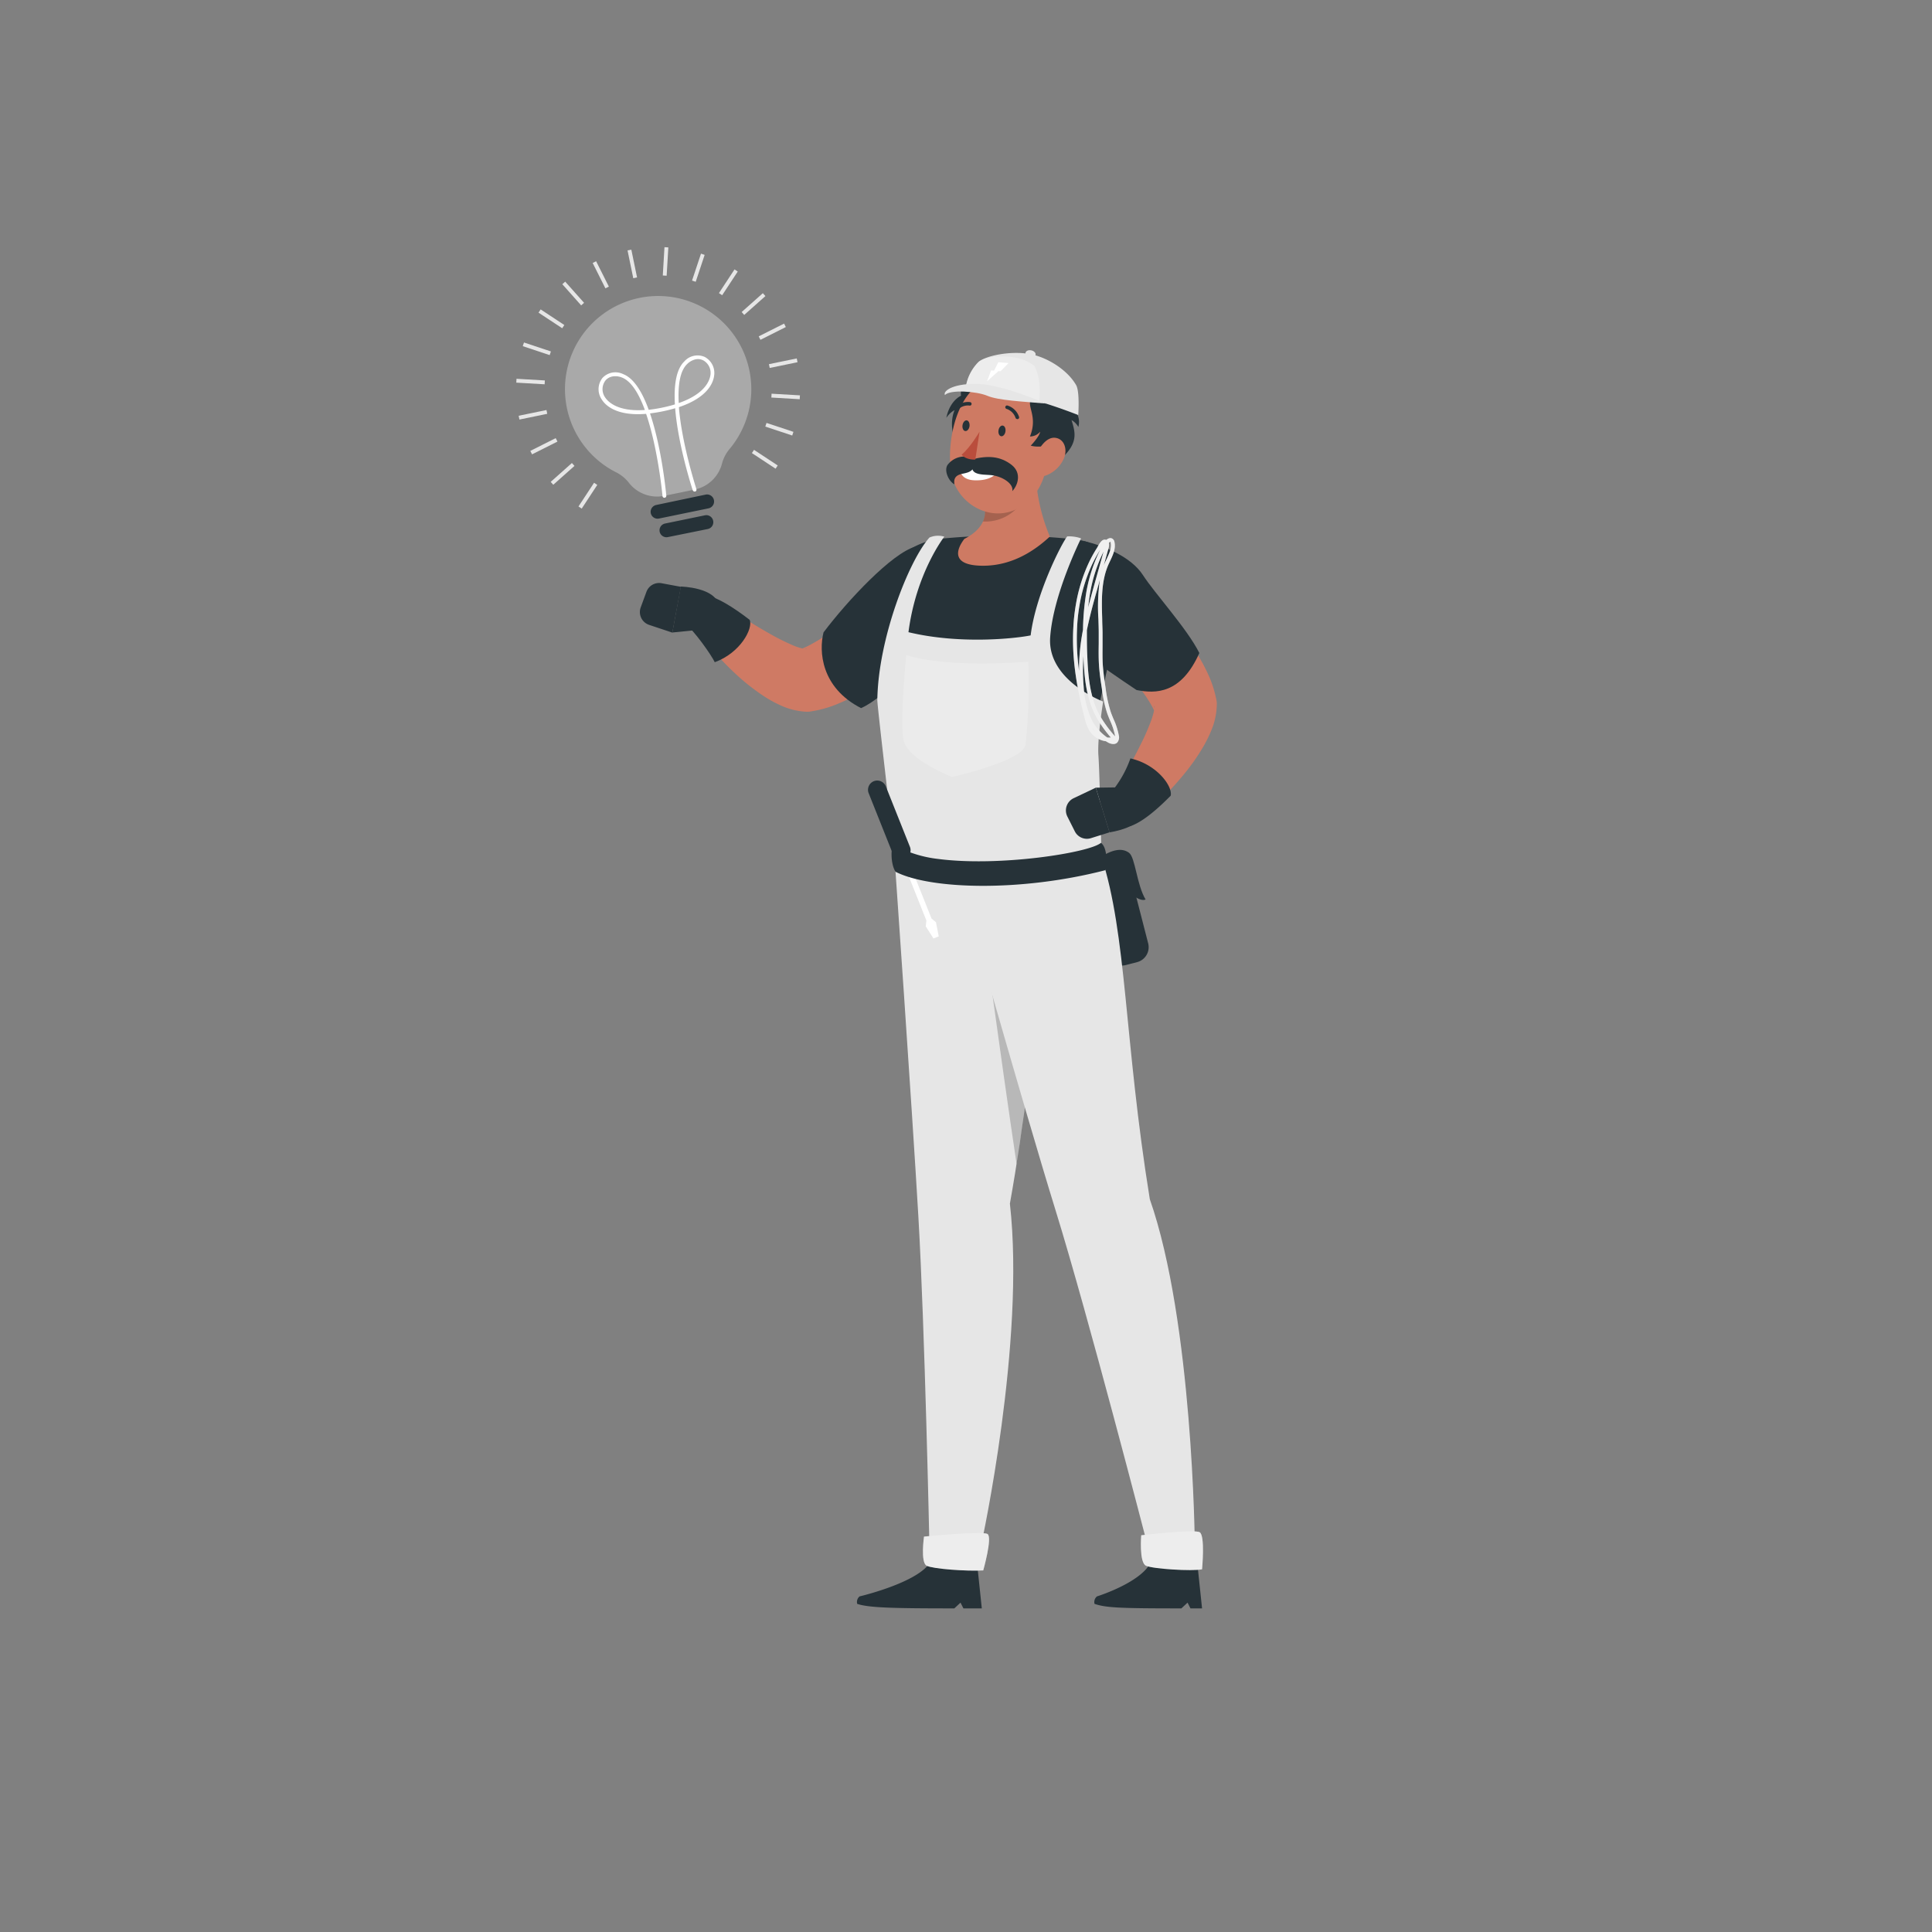 <svg xmlns="http://www.w3.org/2000/svg" viewBox="0 0 500 500"><rect x="0" y="0" width="500" height="500" fill="#808080" stroke="none"/><g id="freepik--Character--inject-1"><path d="M245.21,162.28c-1.27,1.23-2.41,2.27-3.64,3.35s-2.46,2.11-3.71,3.14c-2.52,2-5.09,4-7.83,5.9a81.93,81.93,0,0,1-8.7,5.34,48.08,48.08,0,0,1-5,2.34,29.19,29.19,0,0,1-6.38,1.75l-.51.08a5.3,5.3,0,0,1-1.05,0,18.2,18.2,0,0,1-6.44-1.66,32.2,32.2,0,0,1-4.4-2.44,55.79,55.79,0,0,1-6.94-5.46c-2.08-1.92-4-3.9-5.85-6a75.58,75.58,0,0,1-5.2-6.48,4.54,4.54,0,0,1,6.12-6.45l.12.08,6.46,4.07c2.15,1.34,4.29,2.66,6.42,3.86a60.54,60.54,0,0,0,6.19,3.16,15,15,0,0,0,2.69.94c.75.18,1.39.2,1.18.09l-1.55.12a18.58,18.58,0,0,0,2.41-1.09c1-.54,2.11-1.17,3.21-1.88s2.23-1.49,3.35-2.32,2.27-1.65,3.4-2.53c2.26-1.77,4.54-3.6,6.78-5.49l3.36-2.85,3.27-2.82.16-.13a9,9,0,0,1,12.12,13.3Z" style="fill:#cf7a64"></path><path d="M184,162.69l-10,1,2.19-11.89s9.19.17,9.89,5.07Z" style="fill:#263238"></path><path d="M165.82,157.18l1.47-4a3.49,3.49,0,0,1,3.93-2.24l5,.93L174,163.72l-6-2A3.5,3.5,0,0,1,165.82,157.18Z" style="fill:#263238"></path><path d="M177.09,161.18c2.63,2.06,7,8.33,7.89,10.2,6.63-2.42,9.94-8.68,9.05-10.95-4.53-3.49-8.43-5.83-11.3-6.39C178.05,155,177.09,161.18,177.09,161.18Z" style="fill:#263238"></path><path d="M252.34,152.28c-1.47,4.92-4.69,11.81-9.6,14.65s-13.4,13.51-19.9,16.33c-10.39-5.32-10.94-14.74-9.71-19.6,6.29-8.34,17.78-20.56,23.76-22.18C242.09,140.07,246.58,148.22,252.34,152.28Z" style="fill:#263238"></path><path d="M251.18,113.39c3.41,1.41,5.44.87,5.44.87s-2-2.57-2-3.85a3.44,3.44,0,0,0,2.5,1.52c-1.56-5.49,1.84-7.67.73-9.81-2.1-4.06-9.83-4.1-9.14.28-3.2,1.69-3.79,5.73-3.79,5.73a6,6,0,0,1,2.13-2c-1.33,3.14-.67,7.59,1.63,10.93A2.68,2.68,0,0,0,251.18,113.39Z" style="fill:#263238"></path><rect x="283.82" y="222.84" width="11.11" height="27" rx="4" transform="translate(628.54 393.09) rotate(165.57)" style="fill:#263238"></rect><path d="M283.94,222.4c4.19-2.92,6.63-2.88,8.25-1.7s2,8.31,4.29,12.09C293.38,234.23,283.94,222.4,283.94,222.4Z" style="fill:#263238"></path><path d="M278.61,139.64a169.36,169.36,0,0,0-35.06-.23,19.51,19.51,0,0,0-17.44,19.45c0,17.94,4.75,44.1,7.74,71.64,27.32,9.17,50.36-.46,50.36-.46.61-6.29.27-25-1.84-36,1.55-11.36,5.48-24.36,7.71-39.44A13.19,13.19,0,0,0,278.61,139.64Z" style="fill:#263238"></path><path d="M268.05,117.92a47.53,47.53,0,0,0,3.65,20.94c-3.68,3.42-9.65,7.67-17.61,7.55s-6.64-4.18-4.51-6.95c5.7-2.88,6.07-7.1,4.67-9.65Z" style="fill:#ce7a63"></path><path d="M268.05,117.92l-13.8,11.89a5.7,5.7,0,0,1,.14,5.15,11.26,11.26,0,0,0,7.82-2.56c3.55-2.85,4.83-6.3,5.83-11.19C268,120.17,268,119.08,268.05,117.92Z" style="opacity:0.2"></path><path d="M272.52,112c-1.56,8.92-2,14.23-7.09,18.29-7.61,6.1-18.25.64-19.38-8.6-1-8.31,1.71-21.51,10.92-24A12.48,12.48,0,0,1,272.52,112Z" style="fill:#ce7a63"></path><path d="M272.26,115.05c-3.54,1-5.5.28-5.5.28s2.25-2.34,2.44-3.61a3.46,3.46,0,0,1-2.65,1.24c2.14-5.29-1-7.83.34-9.83,2.52-3.81,11.36-2.35,10.19,1.93a5.07,5.07,0,0,1,2,5.44,4.61,4.61,0,0,0-1.77-1.78c1,3.27,1.85,6-2.94,10.22A2.68,2.68,0,0,1,272.26,115.05Z" style="fill:#263238"></path><path d="M248.39,121.16a66.47,66.47,0,0,1,10.61-.25c-1,2-2.81,3.53-6.81,3.39S248.39,121.16,248.39,121.16Z" style="fill:#fff"></path><path d="M251.47,118.92c-.06,3-.12,3.85,4.5,4,3.25.13,6.49,2.27,6,4.19,1.42-1.45,2.52-4.64-.12-6.76C258.94,118.05,255.64,117.8,251.47,118.92Z" style="fill:#263238"></path><path d="M252.41,118.93c-.11,2.95-1.41,3.29-3.33,3.68s-2.27,1.35-2.08,2.75c-1.69-1-2.76-3.83-1.68-5.16A5.48,5.48,0,0,1,252.41,118.93Z" style="fill:#263238"></path><path d="M275.22,118.89a8.23,8.23,0,0,1-4.44,4.13c-2.48.89-3.66-1.55-2.93-4.22.67-2.41,2.75-5.77,5.22-5.5S276.39,116.48,275.22,118.89Z" style="fill:#ce7a63"></path><path d="M260.21,111.66c-.11.77-.61,1.32-1.11,1.24s-.81-.76-.69-1.53.61-1.31,1.11-1.23S260.33,110.9,260.21,111.66Z" style="fill:#263238"></path><path d="M250.91,110.32c-.12.76-.62,1.31-1.12,1.23s-.81-.76-.69-1.52.61-1.32,1.11-1.24S251,109.55,250.91,110.32Z" style="fill:#263238"></path><path d="M253.51,111.72s-2.41,4.12-4.64,5.94c1.16,1.47,3.54,1.27,3.54,1.27Z" style="fill:#ba4d3c"></path><path d="M263.23,108.45a.37.37,0,0,0,.23,0,.45.45,0,0,0,.27-.57,4.55,4.55,0,0,0-3-2.93.45.45,0,0,0-.55.33.46.46,0,0,0,.33.55h0a3.65,3.65,0,0,1,2.32,2.34A.45.45,0,0,0,263.23,108.45Z" style="fill:#263238"></path><path d="M247.44,106.23a.45.45,0,0,0,.41-.13,3.59,3.59,0,0,1,3.06-1.14.44.44,0,0,0,.53-.35.46.46,0,0,0-.36-.54,4.48,4.48,0,0,0-3.88,1.4.46.46,0,0,0,0,.64A.57.57,0,0,0,247.44,106.23Z" style="fill:#263238"></path><path d="M261.36,311.5c7.32-40.84,10.37-90.09,10.37-90.09l-40.3-.61s4.64,66.37,6.25,94.17c1.67,28.91,2.84,84.53,2.84,84.53H254S265.42,347.24,261.36,311.5Z" style="fill:#E6E6E6"></path><path d="M253.45,232.54s5.3,39.64,9.64,68.71c3.86-24.43,6.31-50.1,7.58-65.54Z" style="opacity:0.2"></path><path d="M222.45,413.15s18.07-4.23,18.86-10.4l11.52,1.5,1.26,12h-4.76l-.75-1.49-1.6,1.49c-16.16,0-22.15-.17-25.14-1.17A1.9,1.9,0,0,1,222.45,413.15Z" style="fill:#263238"></path><path d="M254.46,406.42c-4.32.25-13-.38-14.64-1.21s-.69-7.54-.69-7.54,15.11-1.5,16.44-.67S254.46,406.42,254.46,406.42Z" style="fill:#E6E6E6"></path><path d="M254.46,406.42c-4.32.25-13-.38-14.64-1.21s-.69-7.54-.69-7.54,15.11-1.5,16.44-.67S254.46,406.42,254.46,406.42Z" style="fill:#fff;opacity:0.3"></path><path d="M297.57,310.35c-6.65-41.07-5.92-68.52-12.57-88.76l-38.59-.53s18.41,65.17,26.81,92.3,23.65,86.14,23.65,86.14h12.34S308.71,342.12,297.57,310.35Z" style="fill:#E6E6E6"></path><path d="M283.89,413.15s13.63-4.23,14.42-10.4l11.52,1.5,1.26,12h-3l-.75-1.49-1.6,1.49c-16.16,0-19.49-.17-22.48-1.17A1.9,1.9,0,0,1,283.89,413.15Z" style="fill:#263238"></path><path d="M311.09,406.13c-2.66.54-12.7-.09-14.51-.92s-1.23-7.88-1.23-7.88,13.66-1.62,15.12-.79S311.09,406.13,311.09,406.13Z" style="fill:#E6E6E6"></path><path d="M311.09,406.13c-2.66.54-12.7-.09-14.51-.92s-1.23-7.88-1.23-7.88,13.66-1.62,15.12-.79S311.09,406.13,311.09,406.13Z" style="fill:#fff;opacity:0.3"></path><path d="M231.43,220.8c-.39-4.52-4.23-36.59-4.38-39.53.19-16,8.23-36.33,13.5-42.16a5.55,5.55,0,0,1,3.84-.22s-7.28,9.28-9.28,24.72c13.39,3.22,27.84,1.61,31.62.83,1.32-10.77,8-23.77,9.46-25.62a9.29,9.29,0,0,1,3.59.51s-7.26,14.52-8,25.67,13.71,16.56,13.71,16.56-1.55,9.66-1.22,14,.78,26,.78,26S250.2,227.26,231.43,220.8Z" style="fill:#E6E6E6"></path><polygon points="241.07 237.7 234.3 220.71 233.64 220.97 232.97 221.24 239.75 238.23 239.57 239.73 241.59 242.88 242.26 242.61 242.94 242.34 242.23 238.67 241.07 237.7" style="fill:#fff"></polygon><path d="M234.15,222.27h0a2.4,2.4,0,0,1-3.1-1.34l-6.24-15.65a2.4,2.4,0,0,1,1.34-3.11h0a2.4,2.4,0,0,1,3.1,1.34l6.24,15.65A2.4,2.4,0,0,1,234.15,222.27Z" style="fill:#263238"></path><path d="M231.21,218.61c-.66.67-.77,5,.56,7,8.91,4.59,32.4,5.26,54.31-.41.53-2.57.32-6-1.16-7.07-3,2.56-26.21,6.23-42.09,4.17A31.22,31.22,0,0,1,231.21,218.61Z" style="fill:#263238"></path><path d="M234.55,169.5s8.34,3.42,31.59,1.75a143.29,143.29,0,0,1-.75,21.5c-.67,4.25-19,8.33-19,8.33s-11.69-4.5-12.61-9.75S234.55,169.5,234.55,169.5Z" style="fill:#fff;opacity:0.2"></path><path d="M279.05,107.41c-8.36-3.25-19.38-6.77-29.19-6.56a11.72,11.72,0,0,1,3.43-7.23c2-1.62,8.66-3,13.85-1.87,4.11.92,9.13,4,11.37,7.93C279.48,101.38,279.05,107.41,279.05,107.41Z" style="fill:#E6E6E6"></path><path d="M267.77,94.83c-3.92-3.6-12.51-2.83-14.48-1.21a11.72,11.72,0,0,0-3.43,7.23c6.23-.13,12.94,1.24,19.15,3.09C269.11,100.62,269.29,98.15,267.77,94.83Z" style="fill:#fff;opacity:0.3"></path><path d="M270.67,104.44c-5.91-.52-12.32-.81-15.12-2s-9.66-1.67-11-.21c-.62-1.13,2.53-3.18,9-2.84S270.67,104.44,270.67,104.44Z" style="fill:#E6E6E6"></path><polygon points="261.02 93.96 258.36 93.74 257.26 95.93 256.49 95.86 255.46 98.66 258.41 96.04 258.95 96.08 261.02 93.96" style="fill:#fff"></polygon><path d="M268,91.87c-.1.5-.78.78-1.5.63s-1.21-.7-1.1-1.2.78-.78,1.5-.63S268.14,91.36,268,91.87Z" style="fill:#E6E6E6"></path><path d="M291,146.62c1.3,1.21,2.41,2.28,3.55,3.46s2.24,2.34,3.34,3.53c2.17,2.41,4.3,4.87,6.31,7.5a81.77,81.77,0,0,1,5.81,8.4,48.82,48.82,0,0,1,2.61,4.9,28.66,28.66,0,0,1,2.09,6.28l.11.5a4.67,4.67,0,0,1,.09,1,18.07,18.07,0,0,1-1.3,6.53,33.41,33.41,0,0,1-2.2,4.52,54.78,54.78,0,0,1-5.08,7.23,83.12,83.12,0,0,1-5.63,6.17,78.66,78.66,0,0,1-6.19,5.54,4.53,4.53,0,0,1-6.77-5.76l.07-.12,3.72-6.68c1.22-2.22,2.42-4.42,3.5-6.61a59.89,59.89,0,0,0,2.82-6.36,15.79,15.79,0,0,0,.8-2.74c.14-.76.12-1.39,0-1.18l.2,1.54a17.82,17.82,0,0,0-1.21-2.35c-.6-1-1.29-2-2.06-3.1s-1.61-2.14-2.49-3.22-1.78-2.18-2.72-3.26c-1.89-2.16-3.84-4.33-5.85-6.47l-3-3.2-3-3.11-.15-.15A9,9,0,0,1,291,146.62Z" style="fill:#cf7a64"></path><path d="M293.67,203.71l-10.08.14,3.55,11.56s9.12-1.23,9.24-6.18Z" style="fill:#263238"></path><path d="M276.23,211.31l1.93,3.84a3.49,3.49,0,0,0,4.16,1.77l4.82-1.51-3.55-11.56-5.74,2.73A3.5,3.5,0,0,0,276.23,211.31Z" style="fill:#263238"></path><path d="M287.36,205.28a28.28,28.28,0,0,0,5.19-9c6.89,1.52,11,7.28,10.42,9.65-4,4.06-7.58,6.9-10.34,7.83C288.71,211.72,287.36,205.28,287.36,205.28Z" style="fill:#263238"></path><path d="M280.65,140.05c5,1.2,12.05,4,15.14,8.78s11.43,13.84,14.6,20.17c-4.75,10.66-11.34,10.54-16.25,9.58-8.67-5.83-19.84-13.07-20-19.25C274,153.94,276.91,146,280.65,140.05Z" style="fill:#263238"></path><path d="M288.09,192.55a2.91,2.91,0,0,1-1.33-.39l-.56-.33a6.05,6.05,0,0,1-4.25-2.69,10.56,10.56,0,0,1-1.17-3c-2.43-9.16-3.39-16.71-3-23.75h0a48.12,48.12,0,0,1,.66-5.95,42.26,42.26,0,0,1,3-10.05,34,34,0,0,1,2.48-4.62l.19-.35c.49-.89,1-1.63,1.59-1.74a1.27,1.27,0,0,1,.64.05,1.72,1.72,0,0,1,.87-.46,1,1,0,0,1,.84.27,1.25,1.25,0,0,1,.38.76c.36,1.73-.4,3.32-1.13,4.87-.14.3-.29.6-.42.9-1.93,4.35-1.78,9.34-1.63,14.17,0,1.16.08,2.32.09,3.47,0,1,0,1.94,0,2.91,0,1.76-.05,3.59.06,5.37.13,2,.43,4.09.73,6.08a35,35,0,0,0,1.29,6.06c.23.68.51,1.36.78,2a18.1,18.1,0,0,1,1.36,4.24,2.07,2.07,0,0,1-.47,1.85A1.44,1.44,0,0,1,288.09,192.55Zm-1.53-1.68a4.82,4.82,0,0,0,.93,0,33,33,0,0,1-3.79-5.31c-2.68-4.91-3.11-10.7-3.31-15.74a.43.43,0,0,1,0,0,51.3,51.3,0,0,0,.06,7.84,24.44,24.44,0,0,0,1.73,7.82A12.33,12.33,0,0,0,286.56,190.87Zm-5.28-27.77c0,2.35,0,4.61.11,6.68.19,4.93.62,10.58,3.19,15.3a32.78,32.78,0,0,0,4,5.49.2.2,0,0,1,0-.07,16.87,16.87,0,0,0-1.29-4c-.28-.67-.57-1.37-.81-2.08a35.64,35.64,0,0,1-1.32-6.23c-.31-2-.62-4.09-.75-6.17-.11-1.82-.09-3.66-.06-5.45,0-1,0-1.92,0-2.88,0-1.14-.05-2.3-.08-3.45a48.77,48.77,0,0,1,.39-10.26l-.76,2.75C282.94,156.11,282,159.58,281.28,163.1Zm1.33,25.2.18.31a4.43,4.43,0,0,0,.76.91A14.57,14.57,0,0,1,282.61,188.3Zm2.1-46a35.39,35.39,0,0,0-2.37,4.44,41.31,41.31,0,0,0-2.95,9.81,46.41,46.41,0,0,0-.64,5.83h0a60.66,60.66,0,0,0,.51,11.27,52.91,52.91,0,0,1,.47-7.34c.15-1.12.34-2.23.55-3.33a65.5,65.5,0,0,1,.65-8.35A39.87,39.87,0,0,1,284.71,142.32Zm.9.44a38.89,38.89,0,0,0-3.69,12c-.12.81-.22,1.62-.3,2.42.42-1.61.86-3.19,1.29-4.77Zm1.36-2.29a2.94,2.94,0,0,1-.07,1.38l-1.26,4.54c.1-.26.2-.51.32-.77s.28-.61.43-.92c.66-1.4,1.34-2.84,1.06-4.24,0-.17-.07-.22-.09-.23S287.13,140.3,287,140.47Z" style="fill:#E6E6E6"></path><path d="M288.09,192.55a2.91,2.91,0,0,1-1.33-.39l-.56-.33a6.05,6.05,0,0,1-4.25-2.69,10.56,10.56,0,0,1-1.17-3c-2.43-9.16-3.39-16.71-3-23.75h0a48.12,48.12,0,0,1,.66-5.95,42.26,42.26,0,0,1,3-10.05,34,34,0,0,1,2.48-4.62l.19-.35c.49-.89,1-1.63,1.59-1.74a1.27,1.27,0,0,1,.64.05,1.72,1.72,0,0,1,.87-.46,1,1,0,0,1,.84.27,1.25,1.25,0,0,1,.38.76c.36,1.73-.4,3.32-1.13,4.87-.14.3-.29.6-.42.9-1.93,4.35-1.78,9.34-1.63,14.17,0,1.16.08,2.32.09,3.47,0,1,0,1.94,0,2.91,0,1.76-.05,3.59.06,5.37.13,2,.43,4.09.73,6.08a35,35,0,0,0,1.29,6.06c.23.68.51,1.36.78,2a18.1,18.1,0,0,1,1.36,4.24,2.07,2.07,0,0,1-.47,1.85A1.44,1.44,0,0,1,288.09,192.55Zm-1.53-1.68a4.82,4.82,0,0,0,.93,0,33,33,0,0,1-3.79-5.31c-2.68-4.91-3.11-10.7-3.31-15.74a.43.43,0,0,1,0,0,51.3,51.3,0,0,0,.06,7.84,24.44,24.44,0,0,0,1.73,7.82A12.33,12.33,0,0,0,286.56,190.87Zm-5.28-27.77c0,2.35,0,4.61.11,6.68.19,4.93.62,10.58,3.19,15.3a32.78,32.78,0,0,0,4,5.49.2.2,0,0,1,0-.07,16.87,16.87,0,0,0-1.29-4c-.28-.67-.57-1.37-.81-2.08a35.64,35.64,0,0,1-1.32-6.23c-.31-2-.62-4.09-.75-6.17-.11-1.82-.09-3.66-.06-5.45,0-1,0-1.92,0-2.88,0-1.14-.05-2.3-.08-3.45a48.77,48.77,0,0,1,.39-10.26l-.76,2.75C282.94,156.11,282,159.58,281.28,163.1Zm1.33,25.2.18.31a4.43,4.43,0,0,0,.76.91A14.57,14.57,0,0,1,282.61,188.3Zm2.1-46a35.39,35.39,0,0,0-2.37,4.44,41.31,41.31,0,0,0-2.95,9.81,46.41,46.41,0,0,0-.64,5.83h0a60.66,60.66,0,0,0,.51,11.27,52.91,52.91,0,0,1,.47-7.34c.15-1.12.34-2.23.55-3.33a65.5,65.5,0,0,1,.65-8.35A39.87,39.87,0,0,1,284.71,142.32Zm.9.44a38.89,38.89,0,0,0-3.69,12c-.12.81-.22,1.62-.3,2.42.42-1.61.86-3.19,1.29-4.77Zm1.36-2.29a2.94,2.94,0,0,1-.07,1.38l-1.26,4.54c.1-.26.2-.51.32-.77s.28-.61.43-.92c.66-1.4,1.34-2.84,1.06-4.24,0-.17-.07-.22-.09-.23S287.13,140.3,287,140.47Z" style="fill:#fff;opacity:0.4"></path></g><g id="freepik--Bulb--inject-1"><path d="M193.94,95.86a24.11,24.11,0,1,0-34.52,26.36,9.76,9.76,0,0,1,3.3,2.68h0a9.27,9.27,0,0,0,9.22,3.42l7.81-1.61a9.27,9.27,0,0,0,7.12-6.79h0a9.61,9.61,0,0,1,1.95-3.73A24.07,24.07,0,0,0,193.94,95.86Z" style="fill:#E6E6E6;opacity:0.4"></path><path d="M183.36,131.56l-12.82,2.64a1.8,1.8,0,0,1-2.12-1.39h0a1.81,1.81,0,0,1,1.4-2.12L182.64,128a1.81,1.81,0,0,1,2.12,1.4h0A1.81,1.81,0,0,1,183.36,131.56Z" style="fill:#263238"></path><path d="M183.17,136.91,172.84,139a1.8,1.8,0,0,1-2.12-1.4h0a1.79,1.79,0,0,1,1.39-2.11l10.33-2.13a1.8,1.8,0,0,1,2.12,1.39h0A1.8,1.8,0,0,1,183.17,136.91Z" style="fill:#263238"></path><path d="M179.85,127.2a.5.5,0,0,1-.57-.33c-.24-.71-3.81-11.77-4.55-21.22a40,40,0,0,1-6.51,1.34c3.06,9,4.15,20.54,4.22,21.29a.5.5,0,0,1-.45.54.49.49,0,0,1-.54-.45c0-.18-1.16-12.27-4.24-21.27-7.89.65-10.68-2.35-11.56-3.84a4.7,4.7,0,0,1,.26-5.44,4.56,4.56,0,0,1,5.36-1c2.81,1.07,5,4.75,6.61,9.23q1.58-.17,3.42-.54c1.24-.26,2.36-.54,3.36-.85-.27-4.77.26-9,2.42-11.1a4.57,4.57,0,0,1,5.33-1.17,4.71,4.71,0,0,1,2.4,4.89c-.23,1.72-1.61,5.58-9.11,8.09.74,9.49,4.47,21,4.53,21.22a.51.51,0,0,1-.32.63ZM180,93a4.58,4.58,0,0,0-2.2,1.25c-1.89,1.84-2.38,5.67-2.14,10.06,7-2.43,8-6,8.19-7.19A3.7,3.7,0,0,0,182,93.26,3,3,0,0,0,180,93Zm-21.56,4.45a3,3,0,0,0-1.73,1,3.7,3.7,0,0,0-.18,4.28c.61,1,3,3.89,10.36,3.37-1.51-4.13-3.47-7.45-5.94-8.4A4.49,4.49,0,0,0,158.41,97.45Z" style="fill:#fff"></path><rect x="168.57" y="67.17" width="7.34" height="1" transform="translate(94.51 235.6) rotate(-86.61)" style="fill:#E6E6E6"></rect><rect x="177.05" y="68.78" width="7.34" height="1" transform="translate(57.95 218.9) rotate(-71.6)" style="fill:#E6E6E6"></rect><rect x="184.81" y="72.56" width="7.34" height="1" transform="translate(23.89 190.4) rotate(-56.67)" style="fill:#E6E6E6"></rect><rect x="148.47" y="127.79" width="7.34" height="1" transform="translate(-38.64 184.91) rotate(-56.67)" style="fill:#E6E6E6"></rect><rect x="191.35" y="78.19" width="7.34" height="1" transform="translate(-2.99 149.53) rotate(-41.66)" style="fill:#E6E6E6"></rect><rect x="141.93" y="122.14" width="7.34" height="1" transform="translate(-44.7 127.8) rotate(-41.66)" style="fill:#E6E6E6"></rect><rect x="196.19" y="85.34" width="7.35" height="1" transform="translate(-17.26 98.96) rotate(-26.7)" style="fill:#E6E6E6"></rect><rect x="137.09" y="114.99" width="7.35" height="1" transform="translate(-36.89 75.56) rotate(-26.7)" style="fill:#E6E6E6"></rect><rect x="199.02" y="93.49" width="7.35" height="1" transform="translate(-14.8 42.87) rotate(-11.65)" style="fill:#E6E6E6"></rect><rect x="134.26" y="106.84" width="7.35" height="1" transform="translate(-18.84 30.07) rotate(-11.65)" style="fill:#E6E6E6"></rect><rect x="202.82" y="98.92" width="1" height="7.35" transform="translate(88.99 299.56) rotate(-86.64)" style="fill:#E6E6E6"></rect><rect x="136.81" y="95.06" width="1" height="7.35" transform="translate(30.7 230.03) rotate(-86.64)" style="fill:#E6E6E6"></rect><rect x="201.19" y="107.4" width="1" height="7.34" transform="translate(32.7 267.46) rotate(-71.62)" style="fill:#E6E6E6"></rect><rect x="138.43" y="86.59" width="1" height="7.34" transform="translate(9.47 193.65) rotate(-71.62)" style="fill:#E6E6E6"></rect><rect x="197.43" y="115.17" width="1" height="7.34" transform="translate(-10.24 218.68) rotate(-56.6)" style="fill:#E6E6E6"></rect><rect x="142.2" y="78.83" width="1" height="7.34" transform="translate(-4.72 156.23) rotate(-56.6)" style="fill:#E6E6E6"></rect><rect x="147.84" y="72.29" width="1" height="7.34" transform="translate(-12.96 117.87) rotate(-41.68)" style="fill:#E6E6E6"></rect><rect x="154.98" y="67.45" width="1" height="7.34" transform="translate(-15.38 77.38) rotate(-26.68)" style="fill:#E6E6E6"></rect><rect x="163.14" y="64.61" width="1" height="7.35" transform="translate(-10.42 34.47) rotate(-11.65)" style="fill:#E6E6E6"></rect></g></svg>
